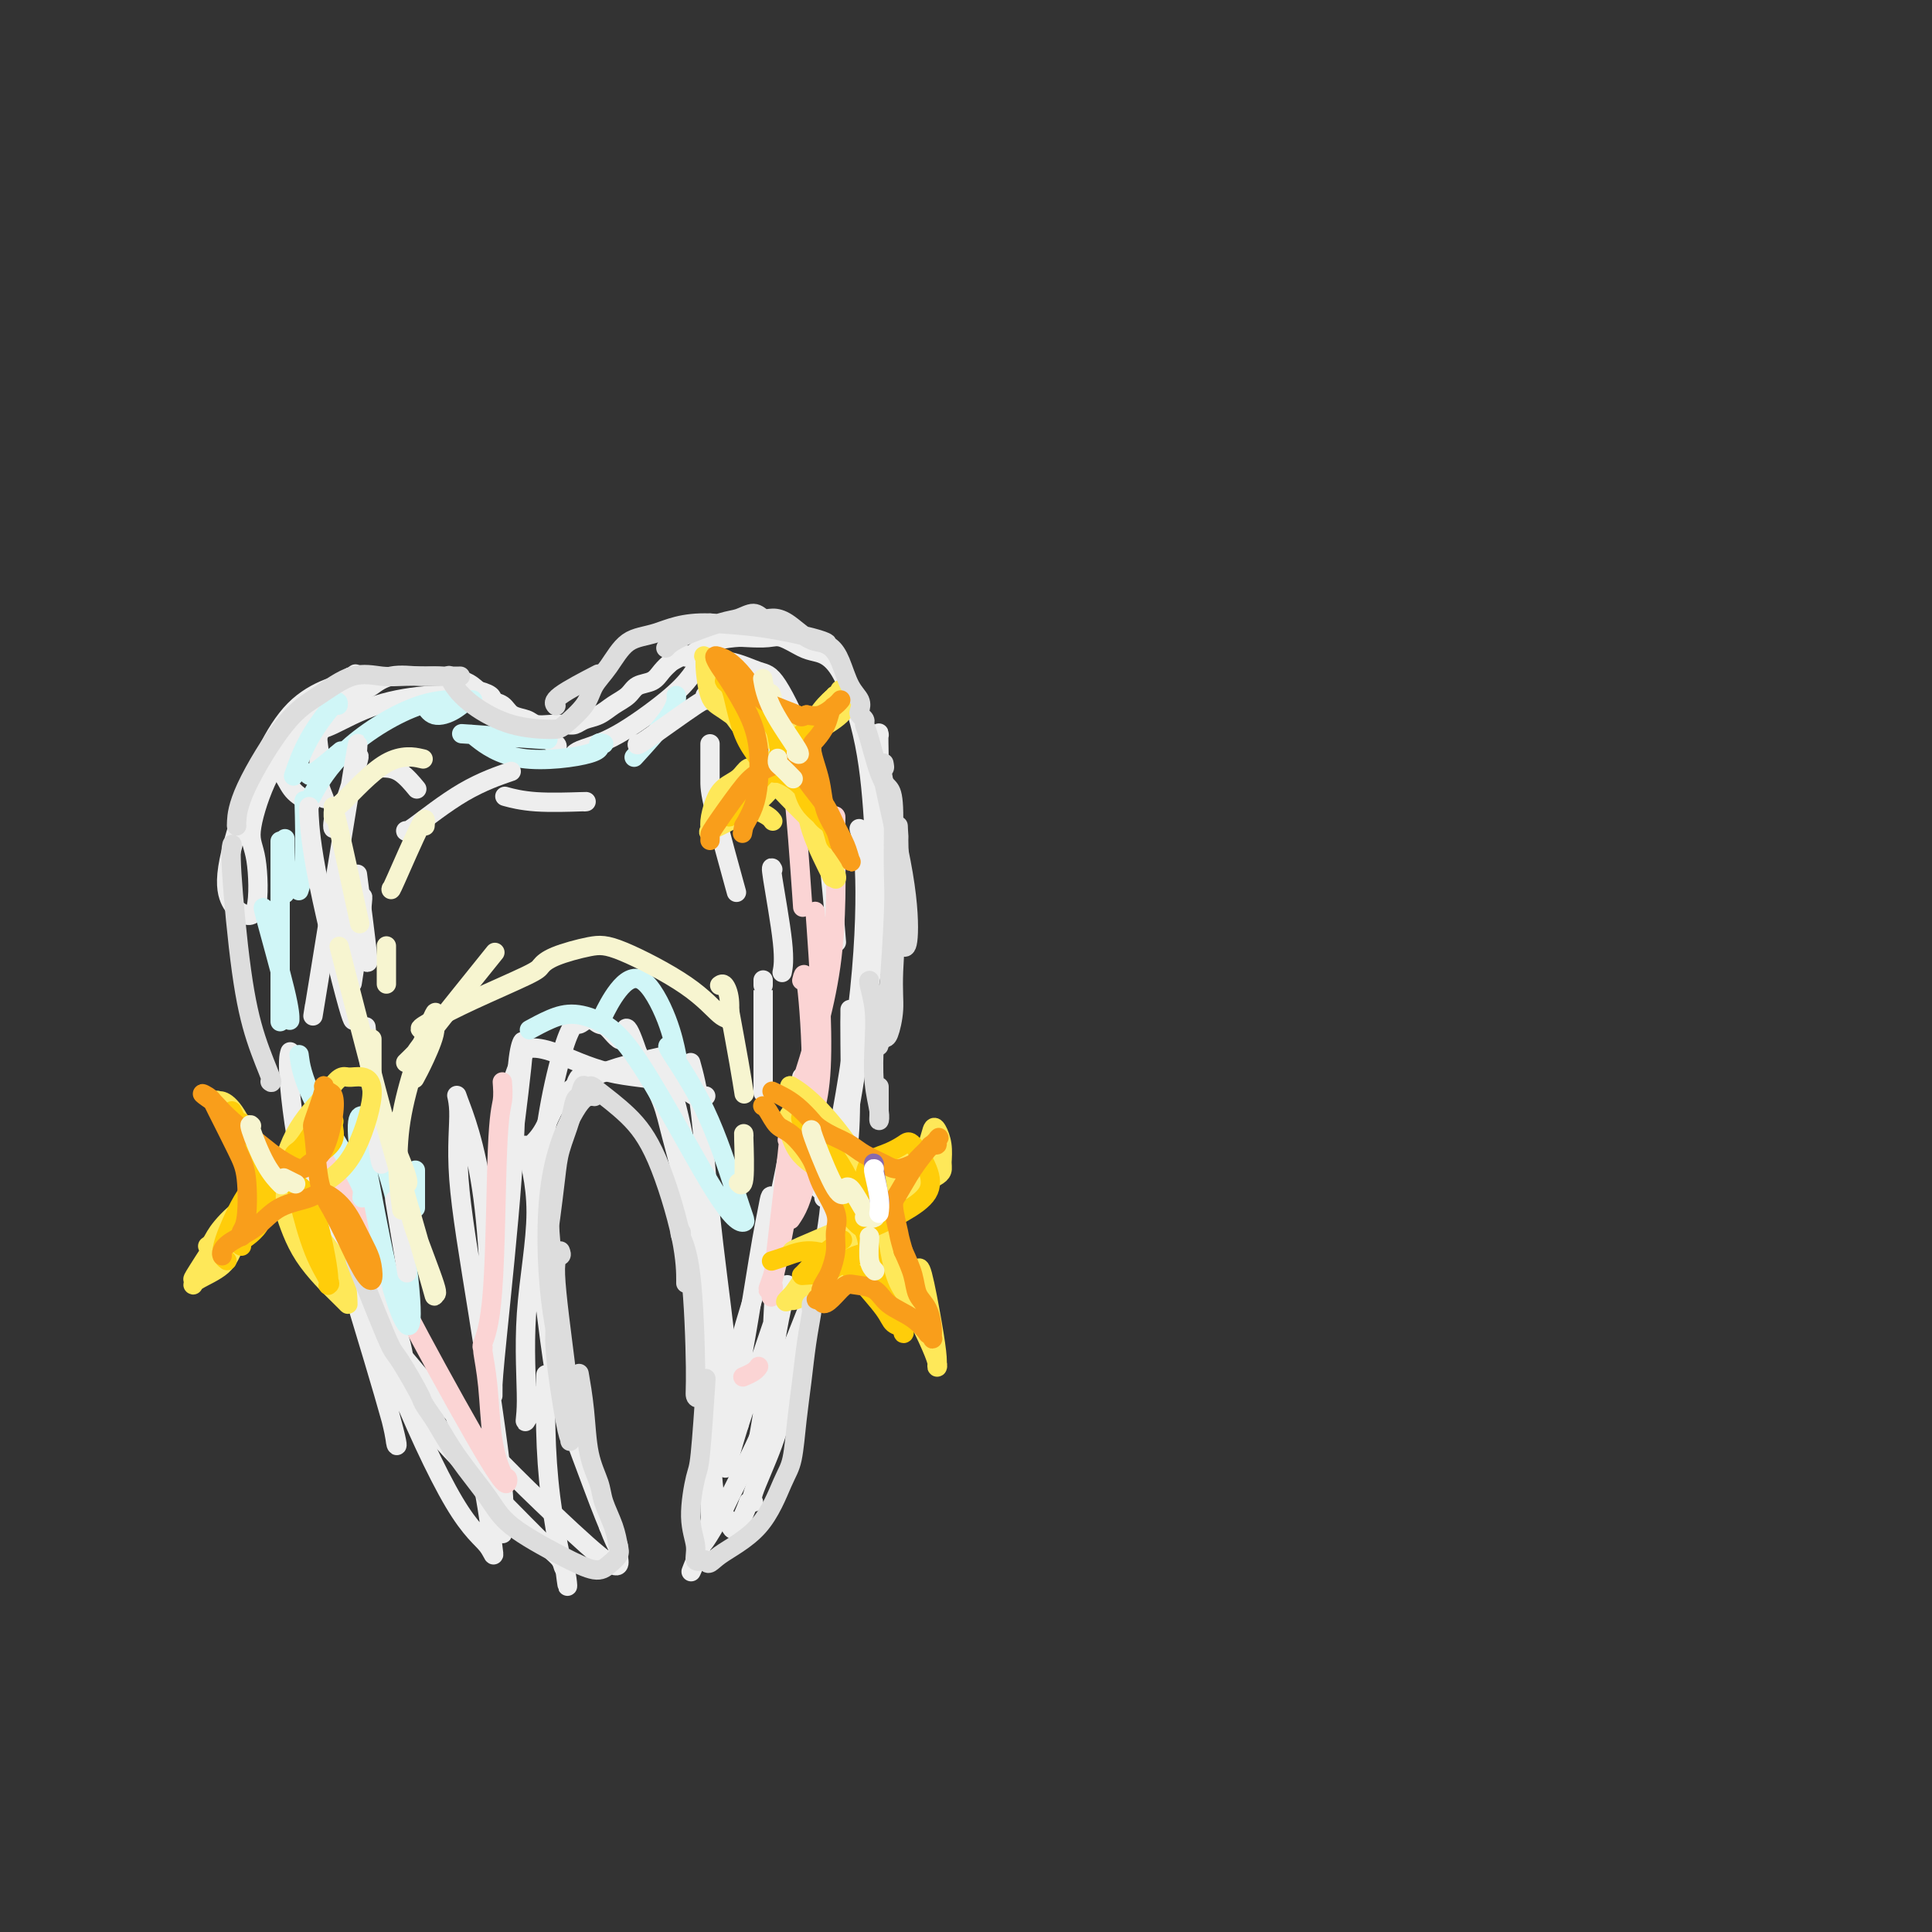 <svg viewBox='0 0 400 400' version='1.1' xmlns='http://www.w3.org/2000/svg' xmlns:xlink='http://www.w3.org/1999/xlink'><rect x="0" y="0" width="400" height="400" fill="#333333" stroke="none"/><g fill='none' stroke='rgb(238,238,238)' stroke-width='4' stroke-linecap='round' stroke-linejoin='round'><path d='M67,165c0.112,0.276 0.224,0.552 0,0c-0.224,-0.552 -0.785,-1.933 -1,-3c-0.215,-1.067 -0.083,-1.819 0,-3c0.083,-1.181 0.117,-2.791 0,-4c-0.117,-1.209 -0.386,-2.016 0,-3c0.386,-0.984 1.425,-2.146 2,-3c0.575,-0.854 0.686,-1.399 1,-2c0.314,-0.601 0.832,-1.257 2,-2c1.168,-0.743 2.985,-1.573 4,-2c1.015,-0.427 1.227,-0.452 2,-1c0.773,-0.548 2.108,-1.619 4,-2c1.892,-0.381 4.342,-0.071 6,0c1.658,0.071 2.523,-0.096 4,0c1.477,0.096 3.565,0.456 5,1c1.435,0.544 2.218,1.272 3,2'/><path d='M99,143c3.364,0.886 2.773,1.600 3,2c0.227,0.400 1.271,0.485 2,1c0.729,0.515 1.144,1.458 2,2c0.856,0.542 2.155,0.682 3,1c0.845,0.318 1.237,0.814 2,1c0.763,0.186 1.898,0.062 3,0c1.102,-0.062 2.171,-0.061 3,0c0.829,0.061 1.419,0.182 2,0c0.581,-0.182 1.152,-0.669 2,-1c0.848,-0.331 1.974,-0.508 3,-1c1.026,-0.492 1.951,-1.301 3,-2c1.049,-0.699 2.220,-1.290 3,-2c0.780,-0.710 1.168,-1.541 2,-2c0.832,-0.459 2.109,-0.547 3,-1c0.891,-0.453 1.398,-1.272 2,-2c0.602,-0.728 1.301,-1.364 2,-2'/><path d='M139,137c3.991,-2.205 2.968,-1.218 3,-1c0.032,0.218 1.118,-0.333 2,-1c0.882,-0.667 1.561,-1.448 3,-2c1.439,-0.552 3.638,-0.873 5,-1c1.362,-0.127 1.885,-0.059 3,0c1.115,0.059 2.821,0.111 4,0c1.179,-0.111 1.832,-0.383 3,0c1.168,0.383 2.852,1.422 4,2c1.148,0.578 1.761,0.697 3,1c1.239,0.303 3.103,0.791 5,4c1.897,3.209 3.828,9.138 5,15c1.172,5.862 1.585,11.655 2,18c0.415,6.345 0.833,13.241 1,16c0.167,2.759 0.084,1.379 0,0'/><path d='M182,152c0.018,0.163 0.036,0.327 0,0c-0.036,-0.327 -0.126,-1.144 0,5c0.126,6.144 0.467,19.248 0,29c-0.467,9.752 -1.744,16.150 -3,24c-1.256,7.850 -2.492,17.152 -4,24c-1.508,6.848 -3.288,11.242 -4,13c-0.712,1.758 -0.356,0.879 0,0'/><path d='M176,209c0.006,0.169 0.012,0.338 0,1c-0.012,0.662 -0.043,1.818 0,6c0.043,4.182 0.161,11.390 0,16c-0.161,4.610 -0.599,6.622 -1,10c-0.401,3.378 -0.763,8.122 -2,13c-1.237,4.878 -3.348,9.890 -5,14c-1.652,4.110 -2.845,7.317 -4,10c-1.155,2.683 -2.272,4.841 -3,7c-0.728,2.159 -1.067,4.320 -2,7c-0.933,2.680 -2.460,5.880 -4,9c-1.540,3.120 -3.092,6.159 -4,8c-0.908,1.841 -1.171,2.483 -2,4c-0.829,1.517 -2.223,3.908 -3,5c-0.777,1.092 -0.936,0.883 -1,1c-0.064,0.117 -0.032,0.558 0,1'/><path d='M145,321c-4.149,9.707 -0.523,0.974 1,-3c1.523,-3.974 0.942,-3.190 1,-6c0.058,-2.810 0.755,-9.214 1,-14c0.245,-4.786 0.039,-7.952 0,-11c-0.039,-3.048 0.088,-5.976 0,-9c-0.088,-3.024 -0.390,-6.143 -1,-9c-0.610,-2.857 -1.529,-5.452 -2,-8c-0.471,-2.548 -0.495,-5.050 -1,-7c-0.505,-1.950 -1.490,-3.347 -2,-5c-0.510,-1.653 -0.546,-3.562 -1,-6c-0.454,-2.438 -1.328,-5.406 -2,-8c-0.672,-2.594 -1.142,-4.814 -2,-7c-0.858,-2.186 -2.102,-4.339 -3,-6c-0.898,-1.661 -1.449,-2.831 -2,-4'/><path d='M132,218c-2.844,-8.458 -2.454,-4.105 -3,-3c-0.546,1.105 -2.030,-1.040 -3,-2c-0.970,-0.960 -1.428,-0.734 -2,-1c-0.572,-0.266 -1.259,-1.023 -2,-1c-0.741,0.023 -1.537,0.827 -2,1c-0.463,0.173 -0.594,-0.284 -1,0c-0.406,0.284 -1.087,1.309 -2,4c-0.913,2.691 -2.057,7.049 -3,12c-0.943,4.951 -1.683,10.496 -2,17c-0.317,6.504 -0.209,13.969 0,18c0.209,4.031 0.521,4.629 1,8c0.479,3.371 1.126,9.514 2,14c0.874,4.486 1.977,7.316 3,10c1.023,2.684 1.968,5.223 3,8c1.032,2.777 2.152,5.794 3,8c0.848,2.206 1.424,3.603 2,5'/><path d='M126,316c2.161,5.611 2.062,4.139 2,4c-0.062,-0.139 -0.087,1.056 0,2c0.087,0.944 0.287,1.638 0,2c-0.287,0.362 -1.059,0.392 -4,-2c-2.941,-2.392 -8.050,-7.205 -12,-11c-3.950,-3.795 -6.740,-6.570 -12,-12c-5.260,-5.430 -12.989,-13.515 -18,-20c-5.011,-6.485 -7.304,-11.370 -10,-16c-2.696,-4.630 -5.795,-9.004 -8,-16c-2.205,-6.996 -3.517,-16.614 -4,-22c-0.483,-5.386 -0.138,-6.539 0,-7c0.138,-0.461 0.069,-0.231 0,0'/><path d='M64,166c0.291,0.150 0.582,0.300 0,0c-0.582,-0.300 -2.038,-1.051 -3,-2c-0.962,-0.949 -1.430,-2.097 -2,-3c-0.570,-0.903 -1.241,-1.560 -1,-3c0.241,-1.440 1.395,-3.664 3,-6c1.605,-2.336 3.663,-4.783 6,-7c2.337,-2.217 4.953,-4.205 6,-5c1.047,-0.795 0.523,-0.398 0,0'/><path d='M74,140c-0.715,-0.056 -1.429,-0.112 -1,0c0.429,0.112 2.002,0.394 0,1c-2.002,0.606 -7.579,1.538 -12,6c-4.421,4.462 -7.685,12.455 -10,19c-2.315,6.545 -3.680,11.643 -4,15c-0.320,3.357 0.406,4.973 1,6c0.594,1.027 1.056,1.464 2,2c0.944,0.536 2.370,1.171 3,-1c0.630,-2.171 0.464,-7.146 0,-10c-0.464,-2.854 -1.227,-3.585 -1,-6c0.227,-2.415 1.442,-6.513 3,-10c1.558,-3.487 3.458,-6.362 6,-9c2.542,-2.638 5.726,-5.039 7,-6c1.274,-0.961 0.637,-0.480 0,0'/><path d='M66,151c-0.143,0.008 -0.287,0.017 0,0c0.287,-0.017 1.003,-0.059 3,-1c1.997,-0.941 5.274,-2.782 9,-4c3.726,-1.218 7.899,-1.812 11,-2c3.101,-0.188 5.128,0.030 8,1c2.872,0.970 6.587,2.691 9,4c2.413,1.309 3.523,2.207 5,3c1.477,0.793 3.321,1.483 4,2c0.679,0.517 0.194,0.862 0,1c-0.194,0.138 -0.097,0.069 0,0'/><path d='M119,156c0.320,-0.261 0.639,-0.523 2,-1c1.361,-0.477 3.762,-1.171 7,-3c3.238,-1.829 7.312,-4.793 10,-7c2.688,-2.207 3.990,-3.656 5,-5c1.010,-1.344 1.727,-2.583 2,-3c0.273,-0.417 0.103,-0.013 1,0c0.897,0.013 2.863,-0.366 5,0c2.137,0.366 4.447,1.478 6,2c1.553,0.522 2.350,0.455 4,3c1.650,2.545 4.154,7.703 6,13c1.846,5.297 3.036,10.734 4,18c0.964,7.266 1.704,16.362 2,20c0.296,3.638 0.148,1.819 0,0'/><path d='M178,172c-0.109,-0.388 -0.219,-0.776 0,0c0.219,0.776 0.766,2.716 1,8c0.234,5.284 0.156,13.911 -1,25c-1.156,11.089 -3.391,24.640 -5,32c-1.609,7.360 -2.591,8.529 -3,9c-0.409,0.471 -0.245,0.243 0,0c0.245,-0.243 0.570,-0.500 1,-1c0.430,-0.500 0.965,-1.244 1,1c0.035,2.244 -0.431,7.477 -2,15c-1.569,7.523 -4.241,17.336 -6,24c-1.759,6.664 -2.606,10.178 -4,14c-1.394,3.822 -3.337,7.952 -4,10c-0.663,2.048 -0.047,2.014 0,2c0.047,-0.014 -0.477,-0.007 -1,0'/><path d='M155,311c-3.195,8.605 -3.681,5.117 -4,4c-0.319,-1.117 -0.469,0.135 -1,0c-0.531,-0.135 -1.443,-1.658 -2,-5c-0.557,-3.342 -0.758,-8.503 -1,-16c-0.242,-7.497 -0.524,-17.328 -1,-25c-0.476,-7.672 -1.148,-13.183 -2,-19c-0.852,-5.817 -1.886,-11.938 -3,-17c-1.114,-5.062 -2.309,-9.064 -3,-11c-0.691,-1.936 -0.878,-1.807 -1,-2c-0.122,-0.193 -0.179,-0.708 0,-1c0.179,-0.292 0.595,-0.360 -1,0c-1.595,0.360 -5.201,1.148 -8,2c-2.799,0.852 -4.792,1.768 -6,2c-1.208,0.232 -1.631,-0.219 -2,0c-0.369,0.219 -0.685,1.110 -1,2'/><path d='M119,225c-3.979,2.511 -4.925,5.789 -6,8c-1.075,2.211 -2.278,3.357 -3,4c-0.722,0.643 -0.961,0.784 -1,1c-0.039,0.216 0.124,0.508 0,0c-0.124,-0.508 -0.533,-1.816 0,0c0.533,1.816 2.010,6.756 2,13c-0.010,6.244 -1.505,13.793 -2,21c-0.495,7.207 0.011,14.073 0,18c-0.011,3.927 -0.539,4.915 0,4c0.539,-0.915 2.147,-3.732 3,-5c0.853,-1.268 0.953,-0.988 1,-2c0.047,-1.012 0.040,-3.315 0,-2c-0.040,1.315 -0.114,6.249 0,11c0.114,4.751 0.415,9.317 1,14c0.585,4.683 1.453,9.481 2,12c0.547,2.519 0.774,2.760 1,3'/><path d='M117,325c0.746,6.374 0.611,2.310 0,0c-0.611,-2.310 -1.698,-2.867 -4,-5c-2.302,-2.133 -5.818,-5.843 -11,-11c-5.182,-5.157 -12.029,-11.761 -17,-19c-4.971,-7.239 -8.066,-15.115 -10,-20c-1.934,-4.885 -2.707,-6.781 -3,-9c-0.293,-2.219 -0.104,-4.760 2,-2c2.104,2.760 6.125,10.822 8,16c1.875,5.178 1.604,7.473 2,9c0.396,1.527 1.460,2.286 1,2c-0.460,-0.286 -2.443,-1.616 -5,-8c-2.557,-6.384 -5.688,-17.821 -8,-25c-2.312,-7.179 -3.805,-10.100 -5,-13c-1.195,-2.900 -2.091,-5.781 -2,-5c0.091,0.781 1.169,5.223 3,12c1.831,6.777 4.416,15.888 7,25'/><path d='M75,272c2.859,10.423 5.006,17.981 6,22c0.994,4.019 0.835,4.500 1,5c0.165,0.500 0.654,1.020 -1,-5c-1.654,-6.020 -5.450,-18.581 -8,-27c-2.550,-8.419 -3.853,-12.696 -5,-16c-1.147,-3.304 -2.136,-5.634 -2,-6c0.136,-0.366 1.397,1.234 4,8c2.603,6.766 6.546,18.698 11,30c4.454,11.302 9.418,21.972 13,28c3.582,6.028 5.784,7.412 7,9c1.216,1.588 1.448,3.379 1,0c-0.448,-3.379 -1.576,-11.927 -3,-17c-1.424,-5.073 -3.145,-6.669 -4,-8c-0.855,-1.331 -0.846,-2.397 -1,-3c-0.154,-0.603 -0.473,-0.744 1,3c1.473,3.744 4.736,11.372 8,19'/><path d='M103,314c1.555,4.228 0.944,3.797 1,3c0.056,-0.797 0.781,-1.962 0,-10c-0.781,-8.038 -3.068,-22.949 -5,-35c-1.932,-12.051 -3.509,-21.241 -4,-28c-0.491,-6.759 0.103,-11.085 0,-14c-0.103,-2.915 -0.902,-4.417 0,-2c0.902,2.417 3.506,8.754 5,20c1.494,11.246 1.878,27.402 2,35c0.122,7.598 -0.017,6.638 0,5c0.017,-1.638 0.189,-3.954 1,-12c0.811,-8.046 2.260,-21.821 3,-32c0.740,-10.179 0.770,-16.761 1,-21c0.230,-4.239 0.660,-6.136 1,-7c0.340,-0.864 0.592,-0.694 0,5c-0.592,5.694 -2.026,16.913 -3,24c-0.974,7.087 -1.487,10.044 -2,13'/><path d='M103,258c-0.830,7.642 -0.403,5.746 0,1c0.403,-4.746 0.784,-12.344 1,-18c0.216,-5.656 0.267,-9.372 1,-13c0.733,-3.628 2.148,-7.167 3,-9c0.852,-1.833 1.141,-1.958 2,-2c0.859,-0.042 2.286,-0.001 5,1c2.714,1.001 6.713,2.962 11,4c4.287,1.038 8.860,1.155 12,2c3.140,0.845 4.845,2.420 6,3c1.155,0.580 1.758,0.166 2,0c0.242,-0.166 0.121,-0.083 0,0'/><path d='M143,220c0.704,2.533 1.408,5.066 2,10c0.592,4.934 1.072,12.268 2,21c0.928,8.732 2.304,18.862 3,25c0.696,6.138 0.711,8.286 1,10c0.289,1.714 0.851,2.996 2,-2c1.149,-4.996 2.887,-16.271 4,-23c1.113,-6.729 1.603,-8.913 2,-11c0.397,-2.087 0.700,-4.075 1,0c0.300,4.075 0.597,14.215 0,24c-0.597,9.785 -2.088,19.216 -3,24c-0.912,4.784 -1.245,4.921 -1,4c0.245,-0.921 1.068,-2.902 2,-8c0.932,-5.098 1.971,-13.315 3,-19c1.029,-5.685 2.046,-8.838 2,-9c-0.046,-0.162 -1.156,2.668 -3,8c-1.844,5.332 -4.422,13.166 -7,21'/><path d='M153,295c-2.259,7.225 -2.907,10.787 -3,8c-0.093,-2.787 0.367,-11.924 2,-20c1.633,-8.076 4.438,-15.093 7,-25c2.562,-9.907 4.882,-22.706 6,-29c1.118,-6.294 1.034,-6.084 1,-6c-0.034,0.084 -0.017,0.042 0,0'/></g>
<g fill='none' stroke='rgb(251,212,212)' stroke-width='4' stroke-linecap='round' stroke-linejoin='round'><path d='M161,153c0.256,-0.190 0.512,-0.381 1,0c0.488,0.381 1.208,1.333 2,8c0.792,6.667 1.655,19.048 2,24c0.345,4.952 0.173,2.476 0,0'/><path d='M166,203c0.280,-1.196 0.560,-2.393 1,1c0.440,3.393 1.042,11.375 1,18c-0.042,6.625 -0.726,11.893 -1,14c-0.274,2.107 -0.137,1.054 0,0'/><path d='M167,226c-0.091,-1.652 -0.182,-3.305 0,0c0.182,3.305 0.636,11.566 0,17c-0.636,5.434 -2.364,8.040 -3,9c-0.636,0.960 -0.182,0.274 0,0c0.182,-0.274 0.091,-0.137 0,0'/><path d='M163,247c-0.232,2.995 -0.464,5.989 -1,9c-0.536,3.011 -1.376,6.038 -2,8c-0.624,1.962 -1.030,2.859 -1,3c0.030,0.141 0.498,-0.475 1,-2c0.502,-1.525 1.038,-3.958 2,-9c0.962,-5.042 2.351,-12.692 4,-18c1.649,-5.308 3.559,-8.275 4,-17c0.441,-8.725 -0.588,-23.207 -1,-29c-0.412,-5.793 -0.206,-2.896 0,0'/><path d='M172,169c0.437,-0.101 0.874,-0.202 1,0c0.126,0.202 -0.057,0.706 0,6c0.057,5.294 0.356,15.378 -1,25c-1.356,9.622 -4.365,18.783 -6,24c-1.635,5.217 -1.896,6.491 -2,7c-0.104,0.509 -0.052,0.255 0,0'/><path d='M163,236c0.339,-1.613 0.679,-3.226 0,3c-0.679,6.226 -2.375,20.292 -3,26c-0.625,5.708 -0.179,3.060 0,2c0.179,-1.060 0.089,-0.530 0,0'/><path d='M157,283c0.054,-0.083 0.107,-0.167 0,0c-0.107,0.167 -0.375,0.583 -1,1c-0.625,0.417 -1.607,0.833 -2,1c-0.393,0.167 -0.196,0.083 0,0'/><path d='M104,224c0.099,1.351 0.199,2.702 0,4c-0.199,1.298 -0.695,2.543 -1,10c-0.305,7.457 -0.418,21.125 -1,29c-0.582,7.875 -1.632,9.955 -2,11c-0.368,1.045 -0.054,1.055 0,1c0.054,-0.055 -0.154,-0.173 0,1c0.154,1.173 0.669,3.638 1,7c0.331,3.362 0.478,7.621 1,11c0.522,3.379 1.419,5.877 2,7c0.581,1.123 0.846,0.871 1,1c0.154,0.129 0.196,0.640 0,1c-0.196,0.360 -0.630,0.571 -4,-5c-3.370,-5.571 -9.677,-16.923 -14,-25c-4.323,-8.077 -6.664,-12.879 -9,-18c-2.336,-5.121 -4.668,-10.560 -7,-16'/><path d='M71,243c-5.425,-10.451 -2.488,-5.580 -1,-2c1.488,3.580 1.527,5.869 2,8c0.473,2.131 1.381,4.102 2,6c0.619,1.898 0.949,3.721 0,1c-0.949,-2.721 -3.177,-9.987 -5,-14c-1.823,-4.013 -3.241,-4.773 -4,-6c-0.759,-1.227 -0.858,-2.920 -1,-4c-0.142,-1.080 -0.327,-1.547 1,2c1.327,3.547 4.165,11.109 6,16c1.835,4.891 2.667,7.112 3,8c0.333,0.888 0.166,0.444 0,0'/></g>
<g fill='none' stroke='rgb(208,246,247)' stroke-width='4' stroke-linecap='round' stroke-linejoin='round'><path d='M70,146c0.054,-0.583 0.107,-1.167 -1,0c-1.107,1.167 -3.375,4.083 -5,7c-1.625,2.917 -2.607,5.833 -3,7c-0.393,1.167 -0.196,0.583 0,0'/><path d='M59,174c0.000,-0.423 0.000,-0.845 0,1c0.000,1.845 -0.000,5.958 0,8c0.000,2.042 0.000,2.012 0,2c0.000,-0.012 0.000,-0.006 0,0'/><path d='M55,189c-0.423,-1.095 -0.845,-2.190 0,1c0.845,3.190 2.958,10.667 4,15c1.042,4.333 1.012,5.524 1,6c-0.012,0.476 -0.006,0.238 0,0'/><path d='M58,210c0.000,-1.202 0.000,-2.405 0,-1c0.000,1.405 0.000,5.417 0,-1c0.000,-6.417 0.000,-23.262 0,-30c0.000,-6.738 0.000,-3.369 0,0'/><path d='M64,160c-0.133,0.444 -0.267,0.889 1,0c1.267,-0.889 3.933,-3.111 5,-4c1.067,-0.889 0.533,-0.444 0,0'/><path d='M88,146c-0.126,-0.240 -0.251,-0.480 0,0c0.251,0.480 0.880,1.681 2,2c1.120,0.319 2.731,-0.243 4,-1c1.269,-0.757 2.196,-1.708 3,-2c0.804,-0.292 1.486,0.074 0,0c-1.486,-0.074 -5.141,-0.587 -10,1c-4.859,1.587 -10.924,5.273 -15,9c-4.076,3.727 -6.165,7.493 -7,9c-0.835,1.507 -0.418,0.753 0,0'/><path d='M63,167c-0.030,-1.065 -0.060,-2.131 0,0c0.060,2.131 0.208,7.458 0,11c-0.208,3.542 -0.774,5.298 -1,6c-0.226,0.702 -0.113,0.351 0,0'/><path d='M125,210c-0.224,0.456 -0.449,0.911 0,0c0.449,-0.911 1.571,-3.189 3,-5c1.429,-1.811 3.167,-3.156 5,-2c1.833,1.156 3.763,4.811 5,8c1.237,3.189 1.782,5.911 2,7c0.218,1.089 0.109,0.544 0,0'/><path d='M139,217c-0.626,-0.497 -1.253,-0.995 0,1c1.253,1.995 4.384,6.482 7,12c2.616,5.518 4.717,12.066 6,16c1.283,3.934 1.750,5.255 2,6c0.250,0.745 0.284,0.913 0,1c-0.284,0.087 -0.885,0.091 -2,-1c-1.115,-1.091 -2.744,-3.277 -5,-7c-2.256,-3.723 -5.137,-8.982 -8,-14c-2.863,-5.018 -5.706,-9.796 -8,-13c-2.294,-3.204 -4.037,-4.834 -6,-6c-1.963,-1.166 -4.145,-1.869 -6,-2c-1.855,-0.131 -3.384,0.311 -5,1c-1.616,0.689 -3.319,1.625 -4,2c-0.681,0.375 -0.341,0.187 0,0'/><path d='M140,144c0.048,0.179 0.095,0.357 0,1c-0.095,0.643 -0.333,1.750 -2,4c-1.667,2.250 -4.762,5.643 -6,7c-1.238,1.357 -0.619,0.679 0,0'/><path d='M125,154c-0.550,-0.166 -1.100,-0.331 -1,0c0.100,0.331 0.850,1.160 -2,2c-2.850,0.840 -9.301,1.693 -14,1c-4.699,-0.693 -7.645,-2.932 -9,-4c-1.355,-1.068 -1.120,-0.966 -2,-1c-0.880,-0.034 -2.875,-0.205 0,0c2.875,0.205 10.620,0.786 14,1c3.380,0.214 2.394,0.061 2,0c-0.394,-0.061 -0.197,-0.031 0,0'/><path d='M86,243c0.000,-0.649 0.000,-1.298 0,0c0.000,1.298 0.000,4.542 0,6c0.000,1.458 0.000,1.131 0,1c0.000,-0.131 0.000,-0.065 0,0'/><path d='M75,240c0.079,-1.050 0.158,-2.100 1,2c0.842,4.100 2.447,13.351 4,20c1.553,6.649 3.055,10.695 4,12c0.945,1.305 1.334,-0.133 1,-5c-0.334,-4.867 -1.392,-13.164 -3,-20c-1.608,-6.836 -3.767,-12.209 -5,-15c-1.233,-2.791 -1.541,-2.998 -2,-3c-0.459,-0.002 -1.068,0.201 -1,3c0.068,2.799 0.813,8.196 1,11c0.187,2.804 -0.185,3.017 0,3c0.185,-0.017 0.926,-0.262 -1,-4c-1.926,-3.738 -6.518,-10.968 -9,-16c-2.482,-5.032 -2.852,-7.866 -3,-9c-0.148,-1.134 -0.074,-0.567 0,0'/></g>
<g fill='none' stroke='rgb(238,238,238)' stroke-width='4' stroke-linecap='round' stroke-linejoin='round'><path d='M74,181c0.844,6.533 1.689,13.067 2,16c0.311,2.933 0.089,2.267 0,2c-0.089,-0.267 -0.044,-0.133 0,0'/><path d='M75,186c0.083,-0.387 0.167,-0.774 0,1c-0.167,1.774 -0.583,5.708 -1,9c-0.417,3.292 -0.833,5.940 -1,7c-0.167,1.060 -0.083,0.530 0,0'/><path d='M70,187c0.336,-0.845 0.672,-1.691 1,2c0.328,3.691 0.648,11.917 1,16c0.352,4.083 0.735,4.022 1,5c0.265,0.978 0.411,2.994 -1,-2c-1.411,-4.994 -4.378,-16.998 -6,-25c-1.622,-8.002 -1.898,-12.000 -2,-14c-0.102,-2.000 -0.029,-2.000 0,-2c0.029,-0.000 0.015,-0.000 0,0'/><path d='M70,167c0.111,-0.242 0.221,-0.485 0,0c-0.221,0.485 -0.774,1.697 -1,3c-0.226,1.303 -0.124,2.698 1,0c1.124,-2.698 3.272,-9.487 4,-12c0.728,-2.513 0.038,-0.748 0,-2c-0.038,-1.252 0.578,-5.521 -1,4c-1.578,9.521 -5.348,32.833 -7,43c-1.652,10.167 -1.186,7.191 -1,6c0.186,-1.191 0.093,-0.595 0,0'/><path d='M76,215c-0.196,-2.083 -0.393,-4.167 0,0c0.393,4.167 1.375,14.583 2,20c0.625,5.417 0.893,5.833 1,6c0.107,0.167 0.054,0.083 0,0'/><path d='M82,250c-0.222,-1.333 -0.444,-2.667 0,0c0.444,2.667 1.556,9.333 2,12c0.444,2.667 0.222,1.333 0,0'/><path d='M147,154c0.006,2.613 0.012,5.226 0,7c-0.012,1.774 -0.042,2.708 1,7c1.042,4.292 3.155,11.940 4,15c0.845,3.060 0.423,1.530 0,0'/><path d='M160,180c-0.226,-0.446 -0.452,-0.893 0,2c0.452,2.893 1.583,9.125 2,13c0.417,3.875 0.119,5.393 0,6c-0.119,0.607 -0.060,0.304 0,0'/><path d='M158,204c0.000,-1.095 0.000,-2.190 0,1c0.000,3.190 0.000,10.667 0,15c0.000,4.333 0.000,5.524 0,6c0.000,0.476 0.000,0.238 0,0'/><path d='M146,144c-0.061,0.514 -0.121,1.027 0,1c0.121,-0.027 0.424,-0.595 -2,1c-2.424,1.595 -7.576,5.352 -10,7c-2.424,1.648 -2.121,1.185 -2,1c0.121,-0.185 0.061,-0.093 0,0'/><path d='M121,166c0.417,-0.030 0.833,-0.060 -1,0c-1.833,0.060 -5.917,0.208 -9,0c-3.083,-0.208 -5.167,-0.774 -6,-1c-0.833,-0.226 -0.417,-0.113 0,0'/><path d='M79,159c0.173,-0.024 0.345,-0.048 1,0c0.655,0.048 1.792,0.167 3,1c1.208,0.833 2.488,2.381 3,3c0.512,0.619 0.256,0.310 0,0'/><path d='M105,160c0.732,-0.249 1.464,-0.498 0,0c-1.464,0.498 -5.124,1.742 -9,4c-3.876,2.258 -7.967,5.531 -10,7c-2.033,1.469 -2.010,1.134 -2,1c0.010,-0.134 0.005,-0.067 0,0'/></g>
<g fill='none' stroke='rgb(247,245,208)' stroke-width='4' stroke-linecap='round' stroke-linejoin='round'><path d='M88,171c0.113,-1.185 0.226,-2.369 -1,0c-1.226,2.369 -3.792,8.292 -5,11c-1.208,2.708 -1.060,2.202 -1,2c0.060,-0.202 0.030,-0.101 0,0'/><path d='M80,196c0.000,-0.244 0.000,-0.489 0,1c0.000,1.489 0.000,4.711 0,6c0.000,1.289 0.000,0.644 0,0'/><path d='M77,216c0.000,-0.778 0.000,-1.556 0,0c0.000,1.556 0.000,5.444 0,7c0.000,1.556 0.000,0.778 0,0'/><path d='M80,232c-0.452,-0.649 -0.905,-1.298 0,1c0.905,2.298 3.167,7.542 4,10c0.833,2.458 0.238,2.131 0,2c-0.238,-0.131 -0.119,-0.065 0,0'/><path d='M85,251c0.009,-0.131 0.018,-0.263 0,0c-0.018,0.263 -0.063,0.920 1,4c1.063,3.080 3.233,8.582 4,11c0.767,2.418 0.131,1.750 0,2c-0.131,0.250 0.244,1.418 -1,-3c-1.244,-4.418 -4.107,-14.421 -6,-21c-1.893,-6.579 -2.817,-9.733 -5,-18c-2.183,-8.267 -5.624,-21.648 -7,-27c-1.376,-5.352 -0.688,-2.676 0,0'/><path d='M87,157c0.536,0.121 1.072,0.242 0,0c-1.072,-0.242 -3.751,-0.848 -7,1c-3.249,1.848 -7.067,6.152 -9,8c-1.933,1.848 -1.981,1.242 -2,1c-0.019,-0.242 -0.010,-0.121 0,0'/><path d='M69,169c-0.022,-1.156 -0.044,-2.311 1,2c1.044,4.311 3.156,14.089 4,18c0.844,3.911 0.422,1.956 0,0'/><path d='M149,204c0.307,-0.218 0.615,-0.436 1,0c0.385,0.436 0.849,1.527 1,3c0.151,1.473 -0.010,3.330 0,4c0.010,0.670 0.190,0.154 0,0c-0.190,-0.154 -0.750,0.056 -2,-1c-1.250,-1.056 -3.189,-3.376 -7,-6c-3.811,-2.624 -9.492,-5.551 -13,-7c-3.508,-1.449 -4.841,-1.420 -7,-1c-2.159,0.420 -5.144,1.232 -7,2c-1.856,0.768 -2.584,1.492 -3,2c-0.416,0.508 -0.522,0.802 -3,2c-2.478,1.198 -7.330,3.302 -11,5c-3.670,1.698 -6.159,2.991 -8,4c-1.841,1.009 -3.034,1.733 -3,2c0.034,0.267 1.295,0.076 2,0c0.705,-0.076 0.852,-0.038 1,0'/><path d='M90,213c0.131,1.119 -1.042,3.917 -2,6c-0.958,2.083 -1.702,3.452 -2,4c-0.298,0.548 -0.149,0.274 0,0'/><path d='M84,220c0.863,-0.839 1.726,-1.679 2,-2c0.274,-0.321 -0.042,-0.125 3,-4c3.042,-3.875 9.440,-11.821 12,-15c2.560,-3.179 1.280,-1.589 0,0'/><path d='M159,144c0.310,-0.536 0.619,-1.071 1,1c0.381,2.071 0.833,6.750 1,9c0.167,2.250 0.048,2.071 0,2c-0.048,-0.071 -0.024,-0.036 0,0'/><path d='M168,155c0.000,2.311 0.000,4.622 0,6c0.000,1.378 0.000,1.822 0,2c0.000,0.178 0.000,0.089 0,0'/><path d='M151,209c0.733,3.978 1.467,7.956 2,11c0.533,3.044 0.867,5.156 1,6c0.133,0.844 0.067,0.422 0,0'/><path d='M154,235c0.008,0.121 0.016,0.242 0,0c-0.016,-0.242 -0.056,-0.848 0,1c0.056,1.848 0.207,6.152 0,8c-0.207,1.848 -0.774,1.242 -1,1c-0.226,-0.242 -0.113,-0.121 0,0'/><path d='M90,211c0.256,-1.333 0.512,-2.667 -1,1c-1.512,3.667 -4.792,12.333 -6,20c-1.208,7.667 -0.345,14.333 0,17c0.345,2.667 0.173,1.333 0,0'/></g>
<g fill='none' stroke='rgb(254,232,89)' stroke-width='4' stroke-linecap='round' stroke-linejoin='round'><path d='M164,259c-0.030,0.030 -0.061,0.061 0,0c0.061,-0.061 0.212,-0.212 2,-1c1.788,-0.788 5.212,-2.212 7,-3c1.788,-0.788 1.939,-0.939 2,-1c0.061,-0.061 0.030,-0.030 0,0'/><path d='M190,263c0.227,-0.514 0.454,-1.028 1,1c0.546,2.028 1.410,6.598 2,10c0.590,3.402 0.906,5.637 1,7c0.094,1.363 -0.035,1.855 0,2c0.035,0.145 0.234,-0.058 0,-1c-0.234,-0.942 -0.901,-2.623 -2,-5c-1.099,-2.377 -2.631,-5.450 -4,-8c-1.369,-2.550 -2.574,-4.579 -3,-8c-0.426,-3.421 -0.073,-8.236 0,-11c0.073,-2.764 -0.134,-3.479 1,-5c1.134,-1.521 3.611,-3.850 5,-6c1.389,-2.150 1.692,-4.123 2,-5c0.308,-0.877 0.621,-0.659 1,0c0.379,0.659 0.822,1.760 1,3c0.178,1.240 0.089,2.620 0,4'/><path d='M195,241c0.267,1.581 -0.064,2.034 -2,3c-1.936,0.966 -5.476,2.445 -8,3c-2.524,0.555 -4.032,0.185 -7,-1c-2.968,-1.185 -7.396,-3.185 -10,-5c-2.604,-1.815 -3.385,-3.445 -4,-5c-0.615,-1.555 -1.066,-3.037 -1,-4c0.066,-0.963 0.648,-1.409 1,-2c0.352,-0.591 0.473,-1.327 2,0c1.527,1.327 4.461,4.716 7,8c2.539,3.284 4.684,6.461 6,9c1.316,2.539 1.803,4.439 2,6c0.197,1.561 0.105,2.783 0,4c-0.105,1.217 -0.224,2.429 -2,4c-1.776,1.571 -5.209,3.500 -8,5c-2.791,1.500 -4.940,2.571 -6,3c-1.060,0.429 -1.030,0.214 -1,0'/><path d='M164,269c-2.421,1.175 -0.975,0.112 0,-1c0.975,-1.112 1.478,-2.274 3,-4c1.522,-1.726 4.061,-4.015 6,-5c1.939,-0.985 3.277,-0.667 4,-1c0.723,-0.333 0.830,-1.319 2,0c1.170,1.319 3.402,4.943 5,7c1.598,2.057 2.563,2.547 4,4c1.437,1.453 3.346,3.870 4,5c0.654,1.130 0.054,0.975 0,1c-0.054,0.025 0.440,0.230 0,0c-0.440,-0.230 -1.812,-0.895 -4,-3c-2.188,-2.105 -5.191,-5.650 -7,-8c-1.809,-2.350 -2.423,-3.506 -3,-5c-0.577,-1.494 -1.117,-3.325 -1,-5c0.117,-1.675 0.891,-3.193 2,-5c1.109,-1.807 2.555,-3.904 4,-6'/><path d='M183,243c1.122,-2.805 1.428,-1.818 2,-2c0.572,-0.182 1.410,-1.531 2,-2c0.590,-0.469 0.932,-0.056 1,0c0.068,0.056 -0.138,-0.245 0,0c0.138,0.245 0.620,1.036 0,2c-0.620,0.964 -2.343,2.099 -4,3c-1.657,0.901 -3.248,1.566 -5,1c-1.752,-0.566 -3.664,-2.364 -5,-4c-1.336,-1.636 -2.097,-3.111 -4,-6c-1.903,-2.889 -4.947,-7.194 -6,-9c-1.053,-1.806 -0.115,-1.115 0,-1c0.115,0.115 -0.594,-0.348 0,0c0.594,0.348 2.489,1.506 5,4c2.511,2.494 5.638,6.325 8,10c2.362,3.675 3.961,7.193 5,10c1.039,2.807 1.520,4.904 2,7'/><path d='M184,256c0.857,3.929 -0.500,5.250 -1,6c-0.500,0.750 -0.143,0.929 0,1c0.143,0.071 0.071,0.036 0,0'/><path d='M43,258c0.326,-0.220 0.652,-0.440 1,-1c0.348,-0.560 0.716,-1.461 2,-3c1.284,-1.539 3.482,-3.715 6,-5c2.518,-1.285 5.354,-1.679 8,0c2.646,1.679 5.102,5.431 7,8c1.898,2.569 3.239,3.955 4,6c0.761,2.045 0.941,4.750 1,6c0.059,1.250 -0.004,1.044 0,1c0.004,-0.044 0.077,0.072 0,0c-0.077,-0.072 -0.302,-0.333 -2,-2c-1.698,-1.667 -4.869,-4.739 -7,-8c-2.131,-3.261 -3.221,-6.709 -4,-9c-0.779,-2.291 -1.248,-3.424 -1,-6c0.248,-2.576 1.214,-6.593 3,-10c1.786,-3.407 4.393,-6.203 7,-9'/><path d='M68,226c2.315,-3.600 3.102,-3.099 4,-3c0.898,0.099 1.908,-0.203 3,0c1.092,0.203 2.266,0.912 2,4c-0.266,3.088 -1.971,8.557 -4,12c-2.029,3.443 -4.382,4.862 -6,6c-1.618,1.138 -2.500,1.996 -4,2c-1.500,0.004 -3.618,-0.846 -5,-2c-1.382,-1.154 -2.029,-2.612 -4,-5c-1.971,-2.388 -5.266,-5.708 -7,-8c-1.734,-2.292 -1.905,-3.558 -2,-4c-0.095,-0.442 -0.113,-0.060 0,0c0.113,0.060 0.356,-0.202 1,0c0.644,0.202 1.688,0.869 3,3c1.312,2.131 2.892,5.728 4,9c1.108,3.272 1.745,6.221 1,9c-0.745,2.779 -2.873,5.390 -5,8'/><path d='M49,257c-1.166,2.209 -1.582,3.730 -3,5c-1.418,1.270 -3.840,2.287 -5,3c-1.160,0.713 -1.059,1.123 -1,1c0.059,-0.123 0.077,-0.777 0,-1c-0.077,-0.223 -0.248,-0.015 1,-2c1.248,-1.985 3.914,-6.165 6,-9c2.086,-2.835 3.590,-4.327 6,-6c2.410,-1.673 5.726,-3.527 8,-5c2.274,-1.473 3.507,-2.564 4,-3c0.493,-0.436 0.247,-0.218 0,0'/><path d='M160,170c-0.216,-0.305 -0.432,-0.610 -1,-1c-0.568,-0.390 -1.487,-0.863 -2,-1c-0.513,-0.137 -0.619,0.064 -1,-1c-0.381,-1.064 -1.037,-3.394 -1,-5c0.037,-1.606 0.765,-2.488 1,-3c0.235,-0.512 -0.025,-0.655 1,-1c1.025,-0.345 3.336,-0.893 5,0c1.664,0.893 2.682,3.225 4,6c1.318,2.775 2.937,5.992 4,9c1.063,3.008 1.571,5.808 2,7c0.429,1.192 0.780,0.775 1,1c0.220,0.225 0.307,1.091 0,1c-0.307,-0.091 -1.010,-1.138 -1,-1c0.010,0.138 0.734,1.460 0,0c-0.734,-1.460 -2.924,-5.703 -4,-9c-1.076,-3.297 -1.038,-5.649 -1,-8'/><path d='M167,164c-0.794,-4.056 -0.279,-6.197 0,-8c0.279,-1.803 0.322,-3.268 1,-5c0.678,-1.732 1.989,-3.730 3,-5c1.011,-1.270 1.721,-1.811 2,-2c0.279,-0.189 0.127,-0.025 0,0c-0.127,0.025 -0.230,-0.088 0,0c0.230,0.088 0.792,0.378 1,1c0.208,0.622 0.063,1.576 -2,3c-2.063,1.424 -6.045,3.317 -9,4c-2.955,0.683 -4.882,0.155 -7,-1c-2.118,-1.155 -4.427,-2.938 -6,-4c-1.573,-1.062 -2.410,-1.403 -3,-3c-0.590,-1.597 -0.931,-4.449 -1,-6c-0.069,-1.551 0.135,-1.802 0,-2c-0.135,-0.198 -0.610,-0.342 0,0c0.610,0.342 2.305,1.171 4,2'/><path d='M150,138c1.692,0.921 3.921,3.225 6,6c2.079,2.775 4.006,6.021 5,8c0.994,1.979 1.054,2.691 1,4c-0.054,1.309 -0.221,3.213 -1,5c-0.779,1.787 -2.171,3.455 -4,5c-1.829,1.545 -4.095,2.966 -6,4c-1.905,1.034 -3.448,1.683 -4,2c-0.552,0.317 -0.114,0.304 0,0c0.114,-0.304 -0.097,-0.898 0,-2c0.097,-1.102 0.503,-2.712 1,-4c0.497,-1.288 1.086,-2.254 2,-3c0.914,-0.746 2.154,-1.272 3,-2c0.846,-0.728 1.299,-1.659 2,-2c0.701,-0.341 1.650,-0.092 3,1c1.350,1.092 3.100,3.026 5,5c1.900,1.974 3.950,3.987 6,6'/><path d='M169,171c3.010,2.864 3.536,4.026 4,5c0.464,0.974 0.866,1.762 1,2c0.134,0.238 -0.001,-0.073 -1,-2c-0.999,-1.927 -2.862,-5.471 -4,-8c-1.138,-2.529 -1.552,-4.043 -2,-6c-0.448,-1.957 -0.929,-4.356 -1,-6c-0.071,-1.644 0.267,-2.533 1,-4c0.733,-1.467 1.860,-3.512 3,-5c1.140,-1.488 2.292,-2.419 3,-3c0.708,-0.581 0.971,-0.813 1,-1c0.029,-0.187 -0.178,-0.328 0,0c0.178,0.328 0.740,1.127 1,2c0.260,0.873 0.217,1.821 -1,3c-1.217,1.179 -3.609,2.590 -6,4'/><path d='M168,152c-2.495,0.835 -5.734,0.924 -8,1c-2.266,0.076 -3.560,0.139 -5,-1c-1.440,-1.139 -3.025,-3.481 -4,-5c-0.975,-1.519 -1.339,-2.217 -2,-3c-0.661,-0.783 -1.617,-1.652 -2,-2c-0.383,-0.348 -0.191,-0.174 0,0'/></g>
<g fill='none' stroke='rgb(255,205,10)' stroke-width='4' stroke-linecap='round' stroke-linejoin='round'><path d='M47,261c-0.537,-0.397 -1.074,-0.793 -1,-2c0.074,-1.207 0.758,-3.223 2,-6c1.242,-2.777 3.040,-6.314 5,-8c1.960,-1.686 4.080,-1.520 6,-1c1.920,0.520 3.638,1.393 5,4c1.362,2.607 2.367,6.947 3,10c0.633,3.053 0.893,4.818 1,6c0.107,1.182 0.060,1.780 0,2c-0.060,0.220 -0.135,0.062 0,0c0.135,-0.062 0.479,-0.027 0,-1c-0.479,-0.973 -1.783,-2.954 -3,-6c-1.217,-3.046 -2.348,-7.156 -3,-10c-0.652,-2.844 -0.826,-4.422 -1,-6'/><path d='M61,243c-1.015,-4.171 -0.052,-4.097 1,-5c1.052,-0.903 2.193,-2.783 3,-4c0.807,-1.217 1.280,-1.770 2,-2c0.720,-0.230 1.688,-0.135 2,0c0.312,0.135 -0.032,0.310 0,1c0.032,0.690 0.439,1.895 0,3c-0.439,1.105 -1.724,2.111 -3,3c-1.276,0.889 -2.545,1.661 -4,2c-1.455,0.339 -3.098,0.246 -5,-1c-1.902,-1.246 -4.065,-3.645 -5,-5c-0.935,-1.355 -0.642,-1.667 -1,-2c-0.358,-0.333 -1.367,-0.686 -2,-1c-0.633,-0.314 -0.891,-0.589 -1,-1c-0.109,-0.411 -0.068,-0.957 0,-1c0.068,-0.043 0.162,0.416 1,2c0.838,1.584 2.419,4.292 4,7'/><path d='M53,239c1.068,2.017 1.736,3.560 2,6c0.264,2.440 0.122,5.778 -1,8c-1.122,2.222 -3.225,3.329 -4,4c-0.775,0.671 -0.221,0.906 0,1c0.221,0.094 0.111,0.047 0,0'/><path d='M160,261c-0.231,0.072 -0.462,0.145 0,0c0.462,-0.145 1.615,-0.506 3,-1c1.385,-0.494 3.000,-1.120 5,-1c2.000,0.120 4.386,0.988 6,2c1.614,1.012 2.456,2.170 4,4c1.544,1.830 3.789,4.333 5,6c1.211,1.667 1.387,2.498 2,3c0.613,0.502 1.661,0.673 2,1c0.339,0.327 -0.032,0.808 0,1c0.032,0.192 0.467,0.096 0,-1c-0.467,-1.096 -1.837,-3.191 -3,-5c-1.163,-1.809 -2.121,-3.333 -3,-7c-0.879,-3.667 -1.680,-9.476 -2,-13c-0.320,-3.524 -0.160,-4.762 0,-6'/><path d='M179,244c0.374,-3.967 2.310,-4.386 4,-5c1.690,-0.614 3.133,-1.424 4,-2c0.867,-0.576 1.158,-0.918 2,0c0.842,0.918 2.234,3.097 3,5c0.766,1.903 0.907,3.532 0,5c-0.907,1.468 -2.863,2.777 -5,4c-2.137,1.223 -4.456,2.362 -6,3c-1.544,0.638 -2.312,0.775 -4,-1c-1.688,-1.775 -4.297,-5.463 -6,-9c-1.703,-3.537 -2.500,-6.922 -3,-9c-0.500,-2.078 -0.702,-2.850 -1,-3c-0.298,-0.150 -0.693,0.322 -1,0c-0.307,-0.322 -0.526,-1.437 1,0c1.526,1.437 4.795,5.425 7,9c2.205,3.575 3.344,6.736 4,9c0.656,2.264 0.828,3.632 1,5'/><path d='M179,255c1.630,4.524 -0.293,4.335 -2,5c-1.707,0.665 -3.196,2.184 -5,3c-1.804,0.816 -3.922,0.929 -5,1c-1.078,0.071 -1.115,0.099 -1,0c0.115,-0.099 0.381,-0.326 1,-1c0.619,-0.674 1.590,-1.797 3,-3c1.410,-1.203 3.260,-2.487 4,-3c0.740,-0.513 0.370,-0.257 0,0'/><path d='M151,169c-0.090,0.199 -0.181,0.399 1,-1c1.181,-1.399 3.632,-4.395 5,-6c1.368,-1.605 1.651,-1.817 2,-2c0.349,-0.183 0.763,-0.337 2,0c1.237,0.337 3.298,1.164 5,3c1.702,1.836 3.045,4.681 4,6c0.955,1.319 1.521,1.114 2,2c0.479,0.886 0.871,2.865 1,3c0.129,0.135 -0.007,-1.572 -1,-3c-0.993,-1.428 -2.844,-2.577 -4,-4c-1.156,-1.423 -1.616,-3.121 -2,-5c-0.384,-1.879 -0.692,-3.940 -1,-6'/><path d='M165,156c-0.999,-3.112 0.503,-1.890 1,-2c0.497,-0.110 -0.010,-1.550 0,-2c0.010,-0.450 0.537,0.092 1,0c0.463,-0.092 0.862,-0.817 1,-1c0.138,-0.183 0.014,0.178 0,0c-0.014,-0.178 0.082,-0.893 0,0c-0.082,0.893 -0.343,3.393 -1,5c-0.657,1.607 -1.710,2.320 -3,3c-1.290,0.680 -2.818,1.328 -4,1c-1.182,-0.328 -2.020,-1.633 -3,-3c-0.980,-1.367 -2.102,-2.797 -3,-5c-0.898,-2.203 -1.570,-5.178 -2,-7c-0.430,-1.822 -0.616,-2.491 -1,-3c-0.384,-0.509 -0.967,-0.860 -1,-1c-0.033,-0.140 0.483,-0.070 1,0'/><path d='M151,141c-1.097,-2.622 -0.841,-1.179 1,1c1.841,2.179 5.267,5.092 7,7c1.733,1.908 1.774,2.810 2,4c0.226,1.190 0.638,2.666 0,4c-0.638,1.334 -2.325,2.524 -3,3c-0.675,0.476 -0.337,0.238 0,0'/></g>
<g fill='none' stroke='rgb(221,221,221)' stroke-width='4' stroke-linecap='round' stroke-linejoin='round'><path d='M123,227c0.061,0.013 0.122,0.025 0,0c-0.122,-0.025 -0.428,-0.089 -1,0c-0.572,0.089 -1.410,0.330 -3,3c-1.590,2.670 -3.931,7.767 -5,15c-1.069,7.233 -0.865,16.601 0,24c0.865,7.399 2.390,12.828 3,15c0.610,2.172 0.305,1.086 0,0'/><path d='M116,259c0.166,0.437 0.331,0.874 0,1c-0.331,0.126 -1.160,-0.061 -1,4c0.160,4.061 1.309,12.368 2,18c0.691,5.632 0.923,8.590 1,11c0.077,2.410 -0.003,4.272 0,5c0.003,0.728 0.088,0.321 0,0c-0.088,-0.321 -0.350,-0.556 -1,-4c-0.650,-3.444 -1.688,-10.097 -2,-14c-0.312,-3.903 0.100,-5.056 0,-9c-0.100,-3.944 -0.714,-10.680 -1,-14c-0.286,-3.320 -0.245,-3.226 0,-5c0.245,-1.774 0.696,-5.417 1,-8c0.304,-2.583 0.463,-4.105 1,-6c0.537,-1.895 1.452,-4.164 2,-6c0.548,-1.836 0.728,-3.239 1,-4c0.272,-0.761 0.636,-0.881 1,-1'/><path d='M120,227c1.106,-4.033 0.871,-1.614 1,-1c0.129,0.614 0.623,-0.576 1,-1c0.377,-0.424 0.637,-0.081 2,1c1.363,1.081 3.829,2.900 6,5c2.171,2.100 4.046,4.480 6,9c1.954,4.520 3.988,11.178 5,16c1.012,4.822 1.004,7.806 1,9c-0.004,1.194 -0.002,0.597 0,0'/><path d='M141,256c0.052,-0.435 0.104,-0.870 0,-1c-0.104,-0.130 -0.365,0.045 0,1c0.365,0.955 1.355,2.691 2,8c0.645,5.309 0.944,14.192 1,19c0.056,4.808 -0.132,5.541 0,6c0.132,0.459 0.583,0.646 1,0c0.417,-0.646 0.800,-2.124 1,-3c0.200,-0.876 0.215,-1.151 0,2c-0.215,3.151 -0.662,9.727 -1,13c-0.338,3.273 -0.569,3.242 -1,5c-0.431,1.758 -1.064,5.306 -1,8c0.064,2.694 0.825,4.533 1,6c0.175,1.467 -0.236,2.562 0,3c0.236,0.438 1.118,0.219 2,0'/><path d='M146,323c0.732,1.398 1.061,0.393 3,-1c1.939,-1.393 5.489,-3.174 8,-6c2.511,-2.826 3.982,-6.697 5,-9c1.018,-2.303 1.583,-3.038 2,-5c0.417,-1.962 0.686,-5.152 1,-8c0.314,-2.848 0.673,-5.355 1,-8c0.327,-2.645 0.624,-5.427 1,-8c0.376,-2.573 0.833,-4.937 1,-6c0.167,-1.063 0.045,-0.825 0,-1c-0.045,-0.175 -0.013,-0.764 0,-1c0.013,-0.236 0.006,-0.118 0,0'/><path d='M120,285c-0.098,-0.562 -0.196,-1.124 0,0c0.196,1.124 0.686,3.934 1,7c0.314,3.066 0.452,6.386 1,9c0.548,2.614 1.507,4.520 2,6c0.493,1.480 0.519,2.532 1,4c0.481,1.468 1.418,3.351 2,5c0.582,1.649 0.808,3.062 1,4c0.192,0.938 0.351,1.400 0,2c-0.351,0.600 -1.211,1.339 -2,2c-0.789,0.661 -1.508,1.243 -3,1c-1.492,-0.243 -3.756,-1.311 -7,-3c-3.244,-1.689 -7.467,-3.999 -10,-6c-2.533,-2.001 -3.374,-3.693 -5,-6c-1.626,-2.307 -4.036,-5.231 -6,-8c-1.964,-2.769 -3.482,-5.385 -5,-8'/><path d='M90,294c-2.936,-4.141 -2.276,-3.493 -3,-5c-0.724,-1.507 -2.832,-5.169 -4,-7c-1.168,-1.831 -1.396,-1.831 -2,-3c-0.604,-1.169 -1.586,-3.507 -3,-7c-1.414,-3.493 -3.261,-8.141 -4,-10c-0.739,-1.859 -0.369,-0.930 0,0'/><path d='M56,224c-0.071,-0.056 -0.142,-0.112 0,0c0.142,0.112 0.497,0.390 0,-1c-0.497,-1.390 -1.846,-4.450 -3,-8c-1.154,-3.550 -2.113,-7.591 -3,-14c-0.887,-6.409 -1.700,-15.187 -2,-20c-0.300,-4.813 -0.086,-5.661 0,-6c0.086,-0.339 0.043,-0.170 0,0'/><path d='M49,171c-0.028,0.016 -0.057,0.031 0,-1c0.057,-1.031 0.199,-3.110 2,-7c1.801,-3.890 5.262,-9.592 8,-13c2.738,-3.408 4.752,-4.521 7,-6c2.248,-1.479 4.729,-3.325 7,-4c2.271,-0.675 4.332,-0.181 6,0c1.668,0.181 2.942,0.049 5,0c2.058,-0.049 4.900,-0.013 7,0c2.100,0.013 3.457,0.004 4,0c0.543,-0.004 0.271,-0.002 0,0'/><path d='M115,146c0.095,0.107 0.190,0.214 0,0c-0.190,-0.214 -0.667,-0.750 1,-2c1.667,-1.250 5.476,-3.214 7,-4c1.524,-0.786 0.762,-0.393 0,0'/><path d='M138,134c-0.124,0.141 -0.248,0.282 0,0c0.248,-0.282 0.867,-0.986 3,-2c2.133,-1.014 5.778,-2.339 8,-3c2.222,-0.661 3.020,-0.660 4,-1c0.980,-0.340 2.142,-1.023 3,-1c0.858,0.023 1.414,0.752 2,1c0.586,0.248 1.204,0.014 2,0c0.796,-0.014 1.769,0.193 3,1c1.231,0.807 2.718,2.214 4,3c1.282,0.786 2.357,0.950 3,1c0.643,0.050 0.855,-0.014 1,0c0.145,0.014 0.225,0.107 0,0c-0.225,-0.107 -0.753,-0.413 -3,-1c-2.247,-0.587 -6.213,-1.453 -10,-2c-3.787,-0.547 -7.393,-0.773 -11,-1'/><path d='M147,129c-5.739,-0.220 -8.585,1.231 -11,2c-2.415,0.769 -4.398,0.857 -6,2c-1.602,1.143 -2.823,3.340 -4,5c-1.177,1.660 -2.310,2.784 -3,4c-0.690,1.216 -0.936,2.524 -2,4c-1.064,1.476 -2.947,3.118 -4,4c-1.053,0.882 -1.277,1.003 -3,1c-1.723,-0.003 -4.945,-0.131 -8,-1c-3.055,-0.869 -5.943,-2.480 -8,-4c-2.057,-1.520 -3.285,-2.948 -4,-4c-0.715,-1.052 -0.919,-1.729 -1,-2c-0.081,-0.271 -0.041,-0.135 0,0'/><path d='M183,158c0.112,0.559 0.223,1.117 0,1c-0.223,-0.117 -0.782,-0.911 0,3c0.782,3.911 2.903,12.526 4,19c1.097,6.474 1.170,10.808 1,13c-0.170,2.192 -0.584,2.244 -1,2c-0.416,-0.244 -0.833,-0.784 -1,-1c-0.167,-0.216 -0.083,-0.108 0,0'/><path d='M185,174c0.420,0.162 0.841,0.324 1,0c0.159,-0.324 0.058,-1.134 0,-2c-0.058,-0.866 -0.071,-1.787 0,0c0.071,1.787 0.227,6.281 0,12c-0.227,5.719 -0.835,12.661 -1,17c-0.165,4.339 0.114,6.075 0,8c-0.114,1.925 -0.620,4.038 -1,5c-0.380,0.962 -0.635,0.772 -1,1c-0.365,0.228 -0.841,0.873 -1,1c-0.159,0.127 -0.000,-0.265 0,0c0.000,0.265 -0.158,1.188 0,0c0.158,-1.188 0.631,-4.487 1,-6c0.369,-1.513 0.635,-1.241 1,-5c0.365,-3.759 0.829,-11.551 1,-16c0.171,-4.449 0.049,-5.557 0,-8c-0.049,-2.443 -0.024,-6.222 0,-10'/><path d='M185,171c0.176,-8.499 -0.885,-7.247 -2,-9c-1.115,-1.753 -2.285,-6.510 -3,-9c-0.715,-2.490 -0.975,-2.711 -1,-3c-0.025,-0.289 0.183,-0.645 0,-1c-0.183,-0.355 -0.759,-0.710 -1,-1c-0.241,-0.290 -0.147,-0.515 0,-1c0.147,-0.485 0.347,-1.230 0,-2c-0.347,-0.770 -1.242,-1.565 -2,-3c-0.758,-1.435 -1.378,-3.508 -2,-5c-0.622,-1.492 -1.244,-2.402 -2,-3c-0.756,-0.598 -1.644,-0.885 -2,-1c-0.356,-0.115 -0.178,-0.057 0,0'/><path d='M180,203c-0.111,0.016 -0.222,0.031 0,1c0.222,0.969 0.777,2.891 1,5c0.223,2.109 0.112,4.404 0,7c-0.112,2.596 -0.226,5.494 0,8c0.226,2.506 0.793,4.619 1,6c0.207,1.381 0.056,2.030 0,2c-0.056,-0.030 -0.015,-0.740 0,-1c0.015,-0.260 0.004,-0.070 0,-1c-0.004,-0.930 -0.001,-2.981 0,-4c0.001,-1.019 0.000,-1.005 0,-1c-0.000,0.005 -0.000,0.003 0,0'/></g>
<g fill='none' stroke='rgb(249,158,27)' stroke-width='4' stroke-linecap='round' stroke-linejoin='round'><path d='M158,229c-0.069,-0.030 -0.138,-0.059 0,0c0.138,0.059 0.483,0.208 1,1c0.517,0.792 1.208,2.228 2,3c0.792,0.772 1.686,0.881 3,2c1.314,1.119 3.046,3.250 4,5c0.954,1.750 1.128,3.120 2,5c0.872,1.880 2.441,4.271 3,6c0.559,1.729 0.107,2.796 0,4c-0.107,1.204 0.130,2.546 0,4c-0.130,1.454 -0.628,3.020 -1,4c-0.372,0.980 -0.619,1.373 -1,2c-0.381,0.627 -0.896,1.488 -1,2c-0.104,0.512 0.203,0.676 0,1c-0.203,0.324 -0.915,0.807 -1,1c-0.085,0.193 0.458,0.097 1,0'/><path d='M170,269c0.317,2.398 2.608,-0.607 4,-2c1.392,-1.393 1.883,-1.174 3,-1c1.117,0.174 2.858,0.305 4,1c1.142,0.695 1.683,1.955 3,3c1.317,1.045 3.411,1.875 5,3c1.589,1.125 2.675,2.546 3,3c0.325,0.454 -0.111,-0.059 0,0c0.111,0.059 0.769,0.691 1,1c0.231,0.309 0.035,0.296 0,0c-0.035,-0.296 0.090,-0.875 0,-2c-0.090,-1.125 -0.395,-2.796 -1,-4c-0.605,-1.204 -1.509,-1.939 -2,-3c-0.491,-1.061 -0.569,-2.446 -1,-4c-0.431,-1.554 -1.216,-3.277 -2,-5'/><path d='M187,259c-0.933,-3.264 -0.765,-2.923 -1,-4c-0.235,-1.077 -0.873,-3.571 -1,-5c-0.127,-1.429 0.257,-1.794 1,-3c0.743,-1.206 1.844,-3.254 3,-5c1.156,-1.746 2.366,-3.190 3,-4c0.634,-0.810 0.691,-0.987 1,-1c0.309,-0.013 0.870,0.139 1,0c0.130,-0.139 -0.171,-0.569 0,-1c0.171,-0.431 0.812,-0.864 0,0c-0.812,0.864 -3.078,3.024 -4,4c-0.922,0.976 -0.500,0.767 -1,1c-0.500,0.233 -1.921,0.908 -3,1c-1.079,0.092 -1.815,-0.398 -3,-1c-1.185,-0.602 -2.819,-1.316 -4,-2c-1.181,-0.684 -1.909,-1.338 -3,-2c-1.091,-0.662 -2.546,-1.331 -4,-2'/><path d='M172,235c-2.930,-1.609 -3.255,-2.130 -4,-3c-0.745,-0.870 -1.911,-2.089 -3,-3c-1.089,-0.911 -2.101,-1.515 -3,-2c-0.899,-0.485 -1.685,-0.853 -2,-1c-0.315,-0.147 -0.157,-0.074 0,0'/><path d='M147,174c0.015,-0.380 0.031,-0.761 0,-1c-0.031,-0.239 -0.108,-0.337 1,-2c1.108,-1.663 3.402,-4.893 5,-7c1.598,-2.107 2.501,-3.092 4,-4c1.499,-0.908 3.595,-1.738 5,-2c1.405,-0.262 2.120,0.043 3,1c0.880,0.957 1.924,2.565 3,4c1.076,1.435 2.185,2.698 3,4c0.815,1.302 1.337,2.642 2,4c0.663,1.358 1.466,2.735 2,4c0.534,1.265 0.798,2.417 1,3c0.202,0.583 0.344,0.595 0,0c-0.344,-0.595 -1.172,-1.798 -2,-3'/><path d='M174,175c-0.428,-0.969 -0.497,-1.891 -1,-3c-0.503,-1.109 -1.439,-2.404 -2,-4c-0.561,-1.596 -0.746,-3.494 -1,-5c-0.254,-1.506 -0.577,-2.621 -1,-4c-0.423,-1.379 -0.948,-3.024 -1,-4c-0.052,-0.976 0.368,-1.285 1,-2c0.632,-0.715 1.476,-1.838 2,-3c0.524,-1.162 0.729,-2.364 1,-3c0.271,-0.636 0.607,-0.704 1,-1c0.393,-0.296 0.843,-0.818 1,-1c0.157,-0.182 0.023,-0.024 0,0c-0.023,0.024 0.066,-0.086 0,0c-0.066,0.086 -0.287,0.369 -1,1c-0.713,0.631 -1.918,1.609 -3,2c-1.082,0.391 -2.041,0.196 -3,0'/><path d='M167,148c-1.271,0.567 -0.949,0.485 -2,0c-1.051,-0.485 -3.475,-1.373 -5,-2c-1.525,-0.627 -2.150,-0.993 -3,-2c-0.850,-1.007 -1.924,-2.656 -3,-4c-1.076,-1.344 -2.155,-2.383 -3,-3c-0.845,-0.617 -1.457,-0.814 -2,-1c-0.543,-0.186 -1.018,-0.363 -1,0c0.018,0.363 0.527,1.264 1,2c0.473,0.736 0.909,1.305 2,3c1.091,1.695 2.837,4.515 4,7c1.163,2.485 1.745,4.635 2,7c0.255,2.365 0.184,4.944 0,7c-0.184,2.056 -0.481,3.587 -1,5c-0.519,1.413 -1.259,2.706 -2,4'/><path d='M154,171c-0.500,2.667 -0.250,1.333 0,0'/><path d='M46,260c-0.104,-0.258 -0.207,-0.516 0,-1c0.207,-0.484 0.725,-1.193 2,-2c1.275,-0.807 3.307,-1.712 5,-3c1.693,-1.288 3.048,-2.961 5,-4c1.952,-1.039 4.502,-1.446 6,-2c1.498,-0.554 1.946,-1.254 3,-1c1.054,0.254 2.715,1.464 4,3c1.285,1.536 2.196,3.400 3,5c0.804,1.600 1.503,2.936 2,4c0.497,1.064 0.793,1.854 1,3c0.207,1.146 0.323,2.647 0,3c-0.323,0.353 -1.087,-0.444 -2,-2c-0.913,-1.556 -1.975,-3.873 -3,-6c-1.025,-2.127 -2.012,-4.063 -3,-6'/><path d='M69,251c-1.865,-3.229 -2.529,-4.302 -3,-7c-0.471,-2.698 -0.750,-7.021 -1,-9c-0.250,-1.979 -0.470,-1.615 0,-3c0.470,-1.385 1.630,-4.520 2,-6c0.370,-1.480 -0.049,-1.305 0,-1c0.049,0.305 0.567,0.739 1,1c0.433,0.261 0.781,0.348 1,1c0.219,0.652 0.309,1.868 0,4c-0.309,2.132 -1.017,5.181 -2,7c-0.983,1.819 -2.241,2.408 -3,3c-0.759,0.592 -1.019,1.185 -2,1c-0.981,-0.185 -2.683,-1.149 -4,-2c-1.317,-0.851 -2.250,-1.589 -4,-3c-1.750,-1.411 -4.317,-3.495 -6,-5c-1.683,-1.505 -2.481,-2.430 -3,-3c-0.519,-0.570 -0.760,-0.785 -1,-1'/><path d='M44,228c-3.380,-2.296 -1.830,-1.536 -1,-1c0.830,0.536 0.941,0.847 1,1c0.059,0.153 0.064,0.149 1,2c0.936,1.851 2.801,5.557 4,8c1.199,2.443 1.733,3.621 2,6c0.267,2.379 0.267,5.957 0,8c-0.267,2.043 -0.803,2.550 -1,3c-0.197,0.450 -0.056,0.843 0,1c0.056,0.157 0.028,0.079 0,0'/></g>
<g fill='none' stroke='rgb(247,245,208)' stroke-width='4' stroke-linecap='round' stroke-linejoin='round'><path d='M168,234c-0.008,-0.075 -0.016,-0.150 0,0c0.016,0.150 0.056,0.525 1,3c0.944,2.475 2.793,7.051 4,9c1.207,1.949 1.774,1.271 2,1c0.226,-0.271 0.113,-0.136 0,0'/><path d='M175,246c-0.067,0.067 -0.133,0.133 0,0c0.133,-0.133 0.467,-0.467 1,0c0.533,0.467 1.267,1.733 2,3c0.733,1.267 1.467,2.533 2,3c0.533,0.467 0.867,0.133 1,0c0.133,-0.133 0.067,-0.067 0,0'/><path d='M179,252c0.833,0.000 1.667,0.000 2,0c0.333,0.000 0.167,0.000 0,0'/><path d='M180,256c0.030,0.030 0.060,0.060 0,1c-0.060,0.940 -0.208,2.792 0,4c0.208,1.208 0.774,1.774 1,2c0.226,0.226 0.113,0.113 0,0'/><path d='M158,141c-0.075,-0.445 -0.150,-0.890 0,0c0.150,0.890 0.525,3.115 2,6c1.475,2.885 4.051,6.431 5,8c0.949,1.569 0.271,1.163 0,1c-0.271,-0.163 -0.136,-0.081 0,0'/><path d='M161,157c-0.054,0.369 -0.107,0.738 0,1c0.107,0.262 0.375,0.417 1,1c0.625,0.583 1.607,1.595 2,2c0.393,0.405 0.196,0.202 0,0'/><path d='M52,233c0.067,0.067 0.134,0.134 0,0c-0.134,-0.134 -0.469,-0.469 0,1c0.469,1.469 1.742,4.742 3,7c1.258,2.258 2.502,3.502 3,4c0.498,0.498 0.249,0.249 0,0'/><path d='M59,244c-0.222,-0.111 -0.444,-0.222 0,0c0.444,0.222 1.556,0.778 2,1c0.444,0.222 0.222,0.111 0,0'/></g>
<g fill='none' stroke='rgb(136,106,174)' stroke-width='4' stroke-linecap='round' stroke-linejoin='round'><path d='M181,241c-0.111,-0.244 -0.222,-0.489 0,1c0.222,1.489 0.778,4.711 1,6c0.222,1.289 0.111,0.644 0,0'/></g>
<g fill='none' stroke='rgb(255,255,255)' stroke-width='4' stroke-linecap='round' stroke-linejoin='round'><path d='M181,242c-0.113,-0.054 -0.226,-0.107 0,1c0.226,1.107 0.792,3.375 1,5c0.208,1.625 0.060,2.607 0,3c-0.060,0.393 -0.030,0.196 0,0'/></g>
</svg>